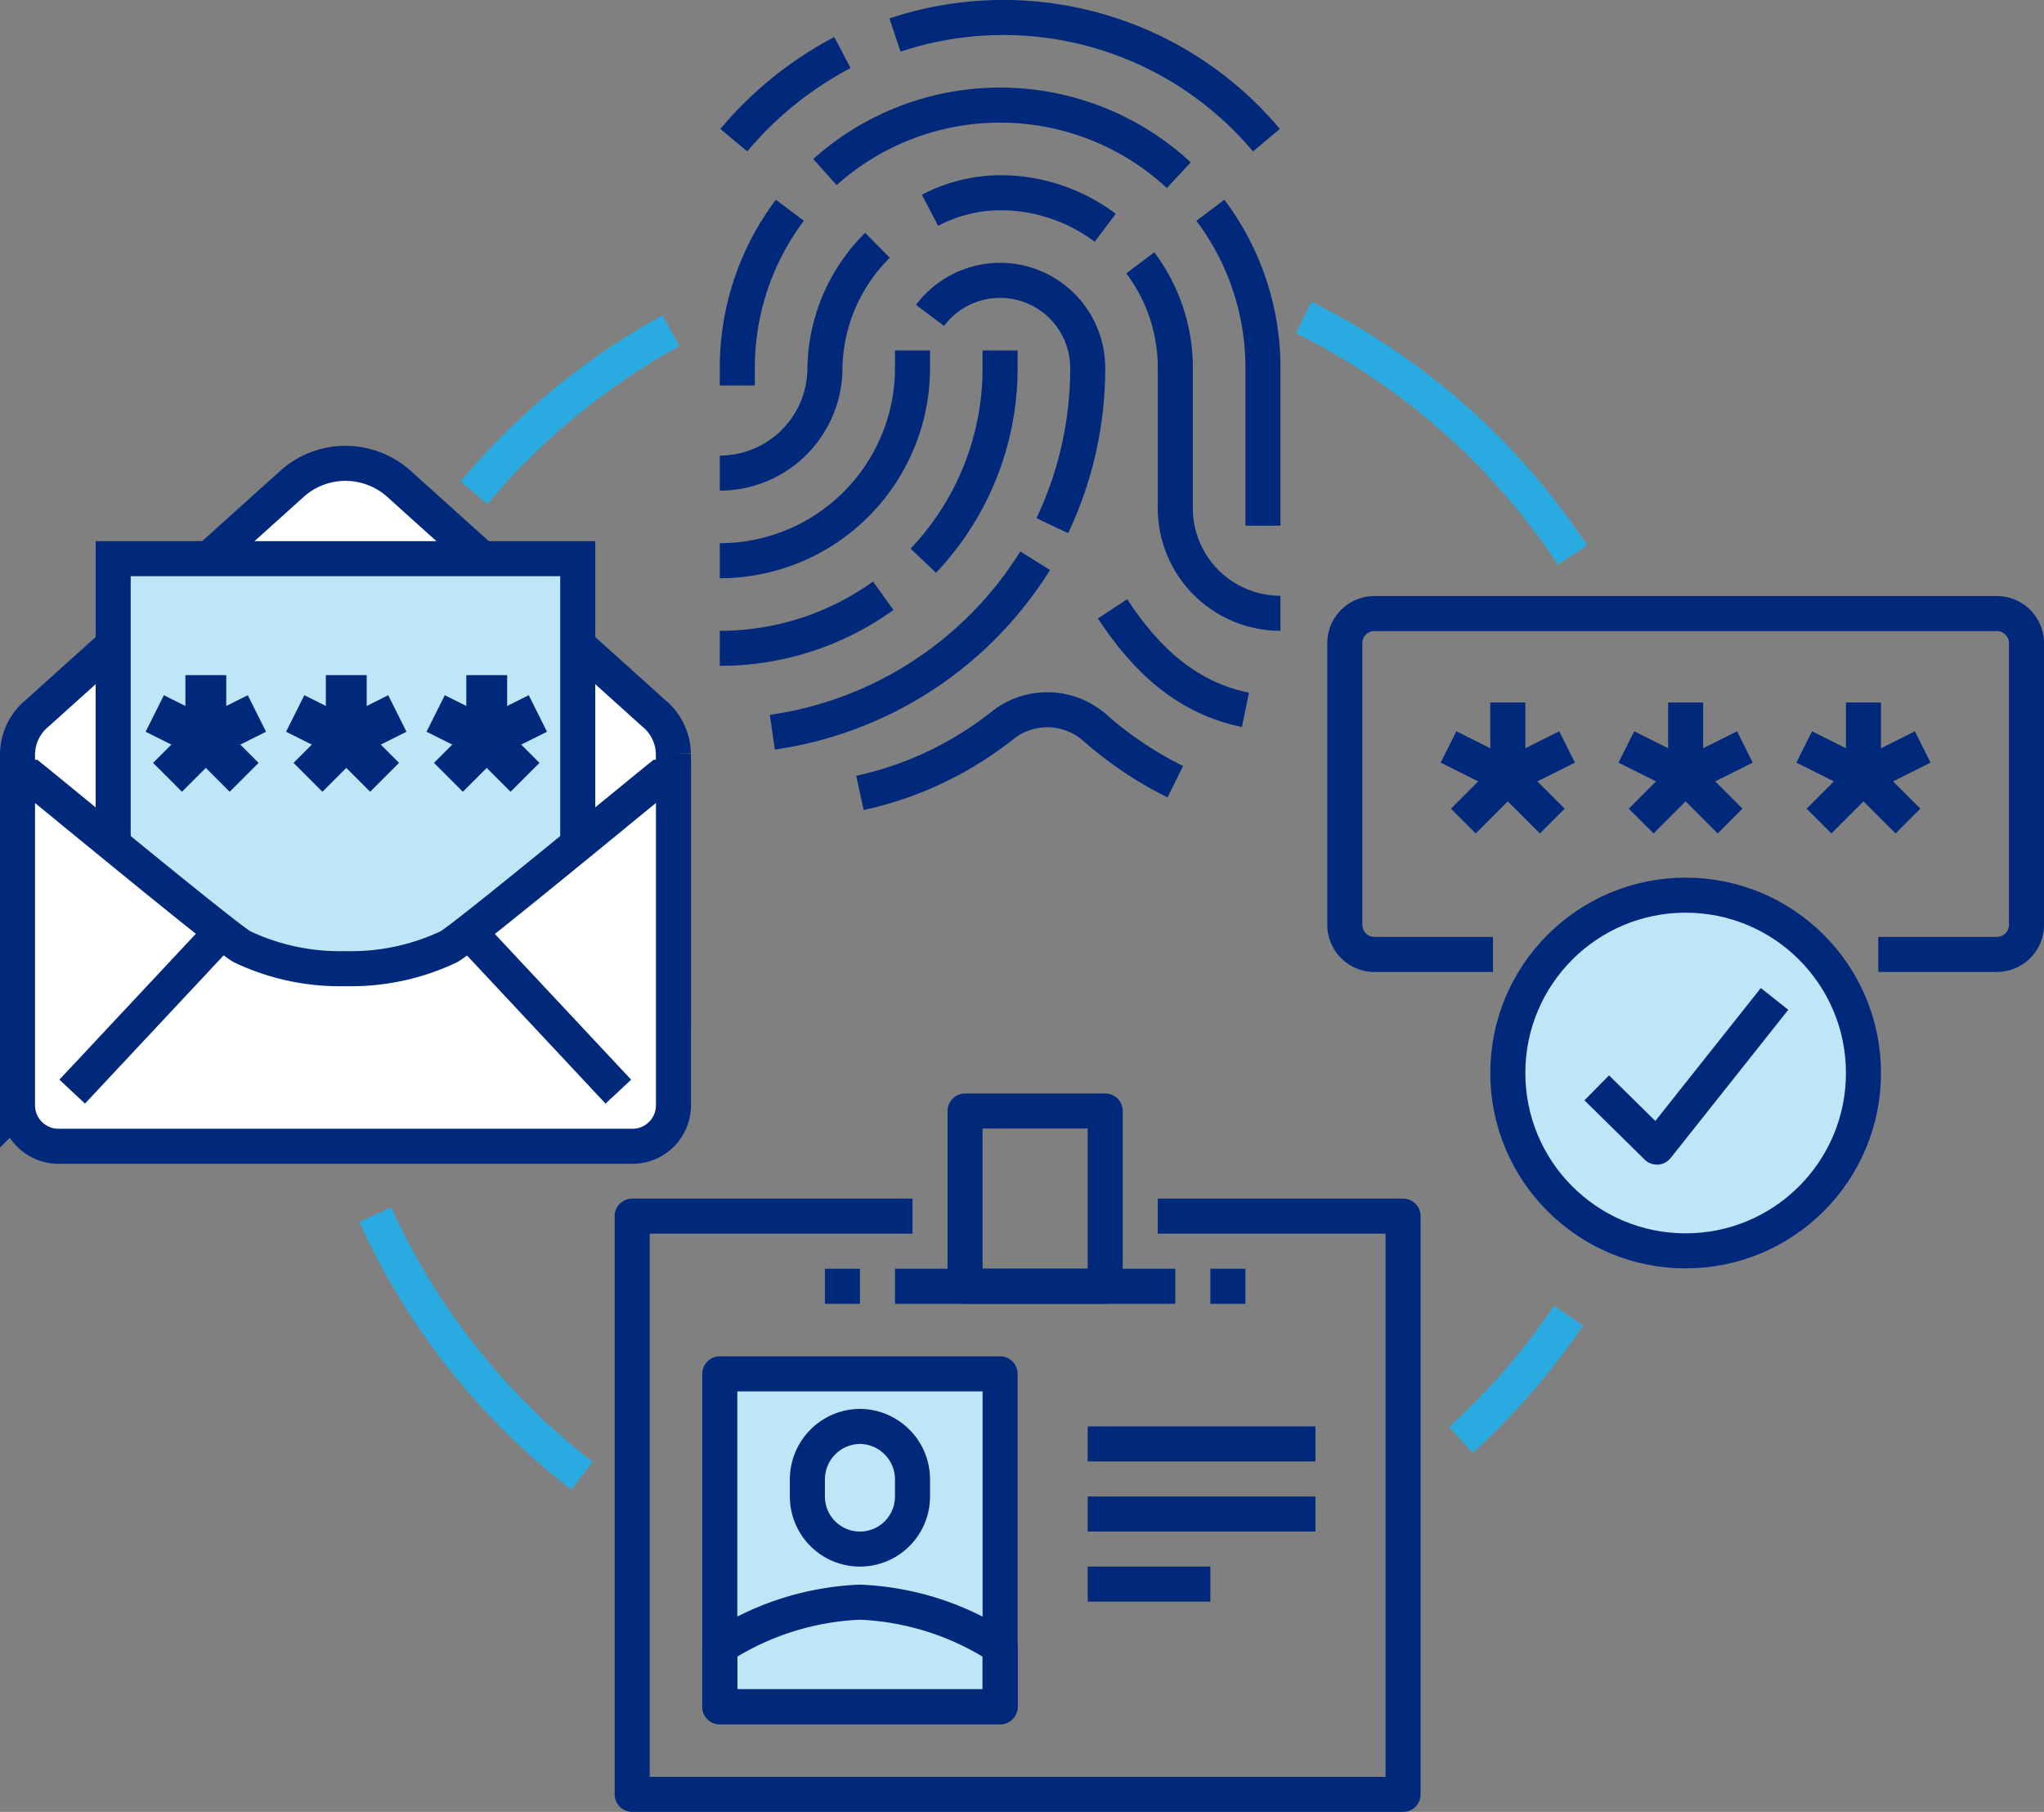 <svg height="103.406" viewBox="0 0 116.665 103.406" width="116.665" xmlns="http://www.w3.org/2000/svg" xmlns:xlink="http://www.w3.org/1999/xlink"><rect x="0" y="0" width="116.665" height="103.406" fill="#808080" stroke="none"/><clipPath id="a"><path d="m0 0h116.665v103.406h-116.665z"/></clipPath><g clip-path="url(#a)"><path d="m38.435 57.62v-14.6a3.075 3.075 0 0 0 -1.135-2.325l-14.525-13.078a4.568 4.568 0 0 0 -6.114 0l-14.528 13.078a3.075 3.075 0 0 0 -1.133 2.325v14.6z" fill="#fff"/><path d="m38.435 57.62v-14.6a3.075 3.075 0 0 0 -1.135-2.325l-14.525-13.078a4.568 4.568 0 0 0 -6.114 0l-14.528 13.078a3.075 3.075 0 0 0 -1.133 2.325v14.6z" fill="none" stroke="#00297b" stroke-miterlimit="10" stroke-width="2"/><path d="m0 0h26.516v24.957h-26.516z" fill="#bfe6f6" transform="translate(6.46 31.884)"/><path d="m0 0h26.516v24.957h-26.516z" fill="none" stroke="#00297b" stroke-miterlimit="10" stroke-width="2" transform="translate(6.46 31.884)"/><path d="m37.655 44.362c-1.7 1.367-11.044 9.1-12.031 9.667a13.024 13.024 0 0 1 -5.907 1.252 13.023 13.023 0 0 1 -5.906-1.252c-.987-.571-10.335-8.3-12.031-9.667h-.78v18.717a2.34 2.34 0 0 0 2.34 2.34h32.76a2.34 2.34 0 0 0 2.34-2.34v-18.717z" fill="#fff"/><g fill="none"><path d="m37.655 44.362c-1.7 1.367-11.044 9.1-12.031 9.667a13.024 13.024 0 0 1 -5.907 1.252 13.023 13.023 0 0 1 -5.906-1.252c-.987-.571-10.335-8.3-12.031-9.667h-.78v18.717a2.34 2.34 0 0 0 2.34 2.34h32.76a2.34 2.34 0 0 0 2.34-2.34v-18.717z" stroke="#00297b" stroke-miterlimit="10" stroke-width="2"/><path d="m8.535 0-8.535 9.122" stroke="#00297b" stroke-miterlimit="10" stroke-width="2" transform="translate(4.12 53.178)"/><path d="m0 0 8.535 9.122" stroke="#00297b" stroke-miterlimit="10" stroke-width="2" transform="translate(26.758 53.178)"/><path d="m11.748 38.532v3.644l2.915-1.458" stroke="#00297b" stroke-linejoin="round" stroke-width="2.332"/><path d="m0 0 2.915 1.458" stroke="#00297b" stroke-linejoin="round" stroke-width="2.332" transform="translate(8.833 40.718)"/><path d="m13.934 44.362-2.186-2.186-2.187 2.186" stroke="#00297b" stroke-linejoin="round" stroke-width="2.332"/><path d="m19.764 38.532v3.644l2.915-1.458" stroke="#00297b" stroke-linejoin="round" stroke-width="2.332"/><path d="m0 0 2.915 1.458" stroke="#00297b" stroke-linejoin="round" stroke-width="2.332" transform="translate(16.849 40.718)"/><path d="m21.951 44.362-2.186-2.186-2.187 2.186" stroke="#00297b" stroke-linejoin="round" stroke-width="2.332"/><path d="m27.781 38.532v3.644l2.919-1.458" stroke="#00297b" stroke-linejoin="round" stroke-width="2.332"/><path d="m0 0 2.915 1.458" stroke="#00297b" stroke-linejoin="round" stroke-width="2.332" transform="translate(24.866 40.718)"/><path d="m29.967 44.362-2.186-2.186-2.187 2.186" stroke="#00297b" stroke-linejoin="round" stroke-width="2.332"/><path d="m59.083 32a21.213 21.213 0 0 1 -15 9.787" stroke="#00297b" stroke-linejoin="round" stroke-width="2"/><path d="m62.083 21a20.916 20.916 0 0 1 -2.021 9" stroke="#00297b" stroke-linejoin="round" stroke-width="2"/><path d="m69.085 12a14.932 14.932 0 0 1 3 9v9" stroke="#00297b" stroke-linejoin="round" stroke-width="2"/><path d="m47.083 9.819a15 15 0 0 1 20.2.18" stroke="#00297b" stroke-linejoin="round" stroke-width="2"/><path d="m42.083 22v-1a14.934 14.934 0 0 1 3-9" stroke="#00297b" stroke-linejoin="round" stroke-width="2"/><path d="m53.083 18a5 5 0 0 1 9 3" stroke="#00297b" stroke-linejoin="round" stroke-width="2"/><path d="m41.083 32a11 11 0 0 0 11-11v-1" stroke="#00297b" stroke-linejoin="round" stroke-width="2"/><path d="m65.083 15a9.952 9.952 0 0 1 2 6v8a6 6 0 0 0 6 6" stroke="#00297b" stroke-linejoin="round" stroke-width="2"/><path d="m53.083 12a8.724 8.724 0 0 1 4-1 9.952 9.952 0 0 1 6 2" stroke="#00297b" stroke-linejoin="round" stroke-width="2"/><path d="m41.084 27a6 6 0 0 0 6-6 10.09 10.09 0 0 1 3-7" stroke="#00297b" stroke-linejoin="round" stroke-width="2"/><path d="m63.5 34.747c1.939 2.948 4.258 5.08 7.586 5.765" stroke="#00297b" stroke-linejoin="round" stroke-width="2"/><path d="m67.083 44.612a21 21 0 0 1 -4.572-3.064 4.112 4.112 0 0 0 -5.212-.212 19.905 19.905 0 0 1 -8.216 3.916" stroke="#00297b" stroke-linejoin="round" stroke-width="2"/><path d="m52.7 32a15.946 15.946 0 0 0 4.381-11v-1" stroke="#00297b" stroke-linejoin="round" stroke-width="2"/><path d="m41.083 37a15.927 15.927 0 0 0 9.329-3" stroke="#00297b" stroke-linejoin="round" stroke-width="2"/><path d="m51.083 2a19.6 19.6 0 0 1 21.2 6" stroke="#00297b" stroke-linejoin="round" stroke-width="2"/><path d="m41.884 8a20.509 20.509 0 0 1 6.2-5" stroke="#00297b" stroke-linejoin="round" stroke-width="2"/><path d="m66.083 69.406h14v33h-44v-33h16" stroke="#00297b" stroke-linejoin="round" stroke-width="2"/></g><path d="m0 0h16v19h-16z" fill="#bfe6f6" transform="translate(41.083 78.406)"/><path d="m0 0h16v19h-16z" fill="none" stroke="#00297b" stroke-linejoin="round" stroke-width="2" transform="translate(41.083 78.406)"/><path d="m49.083 97.406h8v-3.415a15.878 15.878 0 0 0 -8-2.554 15.878 15.878 0 0 0 -8 2.554v3.415z" fill="none" stroke="#00297b" stroke-linejoin="round" stroke-width="2"/><path d="m49.083 81.406a3.025 3.025 0 0 0 -3 3.031v.969a3 3 0 1 0 6 0v-.969a3.025 3.025 0 0 0 -3-3.031z" fill="none" stroke="#00297b" stroke-linejoin="round" stroke-width="2"/><path d="m0 0h13" fill="none" stroke="#00297b" stroke-linejoin="round" stroke-width="2" transform="translate(62.083 82.406)"/><path d="m0 0h13" fill="none" stroke="#00297b" stroke-linejoin="round" stroke-width="2" transform="translate(62.083 86.406)"/><path d="m0 0h7" fill="none" stroke="#00297b" stroke-linejoin="round" stroke-width="2" transform="translate(62.083 90.406)"/><path d="m0 0h16" fill="none" stroke="#00297b" stroke-linejoin="round" stroke-width="2" transform="translate(51.083 73.406)"/><path d="m2 0h-2" fill="none" stroke="#00297b" stroke-linejoin="round" stroke-width="2" transform="translate(47.083 73.406)"/><path d="m0 0h2" fill="none" stroke="#00297b" stroke-linejoin="round" stroke-width="2" transform="translate(69.083 73.406)"/><path d="m0 0h8v10h-8z" fill="none" stroke="#00297b" stroke-linejoin="round" stroke-width="2" transform="translate(55.083 63.406)"/><path d="m106.361 61.237a10.15 10.15 0 1 1 -10.15-10.15 10.15 10.15 0 0 1 10.15 10.15" fill="#bfe6f6"/><circle cx="10.15" cy="10.15" fill="none" r="10.15" stroke="#00297b" stroke-linejoin="round" stroke-width="2" transform="translate(86.061 51.087)"/><path d="m86.061 40.091v4.229l3.383-1.691" fill="none" stroke="#00297b" stroke-linejoin="round" stroke-width="2"/><path d="m0 0 3.383 1.692" fill="none" stroke="#00297b" stroke-linejoin="round" stroke-width="2" transform="translate(82.677 42.629)"/><path d="m88.6 46.858-2.54-2.538-2.537 2.538" fill="none" stroke="#00297b" stroke-linejoin="round" stroke-width="2"/><path d="m96.211 40.091v4.229l3.383-1.691" fill="none" stroke="#00297b" stroke-linejoin="round" stroke-width="2"/><path d="m0 0 3.383 1.692" fill="none" stroke="#00297b" stroke-linejoin="round" stroke-width="2" transform="translate(92.827 42.629)"/><path d="m98.748 46.858-2.538-2.538-2.537 2.538" fill="none" stroke="#00297b" stroke-linejoin="round" stroke-width="2"/><path d="m106.361 40.091v4.229l3.383-1.691" fill="none" stroke="#00297b" stroke-linejoin="round" stroke-width="2"/><path d="m0 0 3.383 1.692" fill="none" stroke="#00297b" stroke-linejoin="round" stroke-width="2" transform="translate(102.977 42.629)"/><path d="m108.9 46.858-2.54-2.538-2.537 2.538" fill="none" stroke="#00297b" stroke-linejoin="round" stroke-width="2"/><path d="m85.215 54.47h-6.767a1.691 1.691 0 0 1 -1.691-1.692v-16.071a1.691 1.691 0 0 1 1.691-1.691h35.526a1.691 1.691 0 0 1 1.691 1.691v16.071a1.691 1.691 0 0 1 -1.691 1.692h-6.767" fill="none" stroke="#00297b" stroke-linejoin="round" stroke-width="2"/><path d="m91.136 62.083 3.436 3.384 6.714-8.459" fill="none" stroke="#00297b" stroke-linejoin="round" stroke-width="2"/><path d="m27.055 28.123a39.292 39.292 0 0 1 11.245-9.245" fill="none" stroke="#29abe2" stroke-linejoin="round" stroke-width="2"/><path d="m33.218 84.22a39.262 39.262 0 0 1 -11.8-14.9" fill="none" stroke="#29abe2" stroke-linejoin="round" stroke-width="2"/><path d="m89.528 75.087a39.343 39.343 0 0 1 -6.137 7.086" fill="none" stroke="#29abe2" stroke-linejoin="round" stroke-width="2"/><path d="m74.414 18.121a39.3 39.3 0 0 1 15.343 13.556" fill="none" stroke="#29abe2" stroke-linejoin="round" stroke-width="2"/></g></svg>
